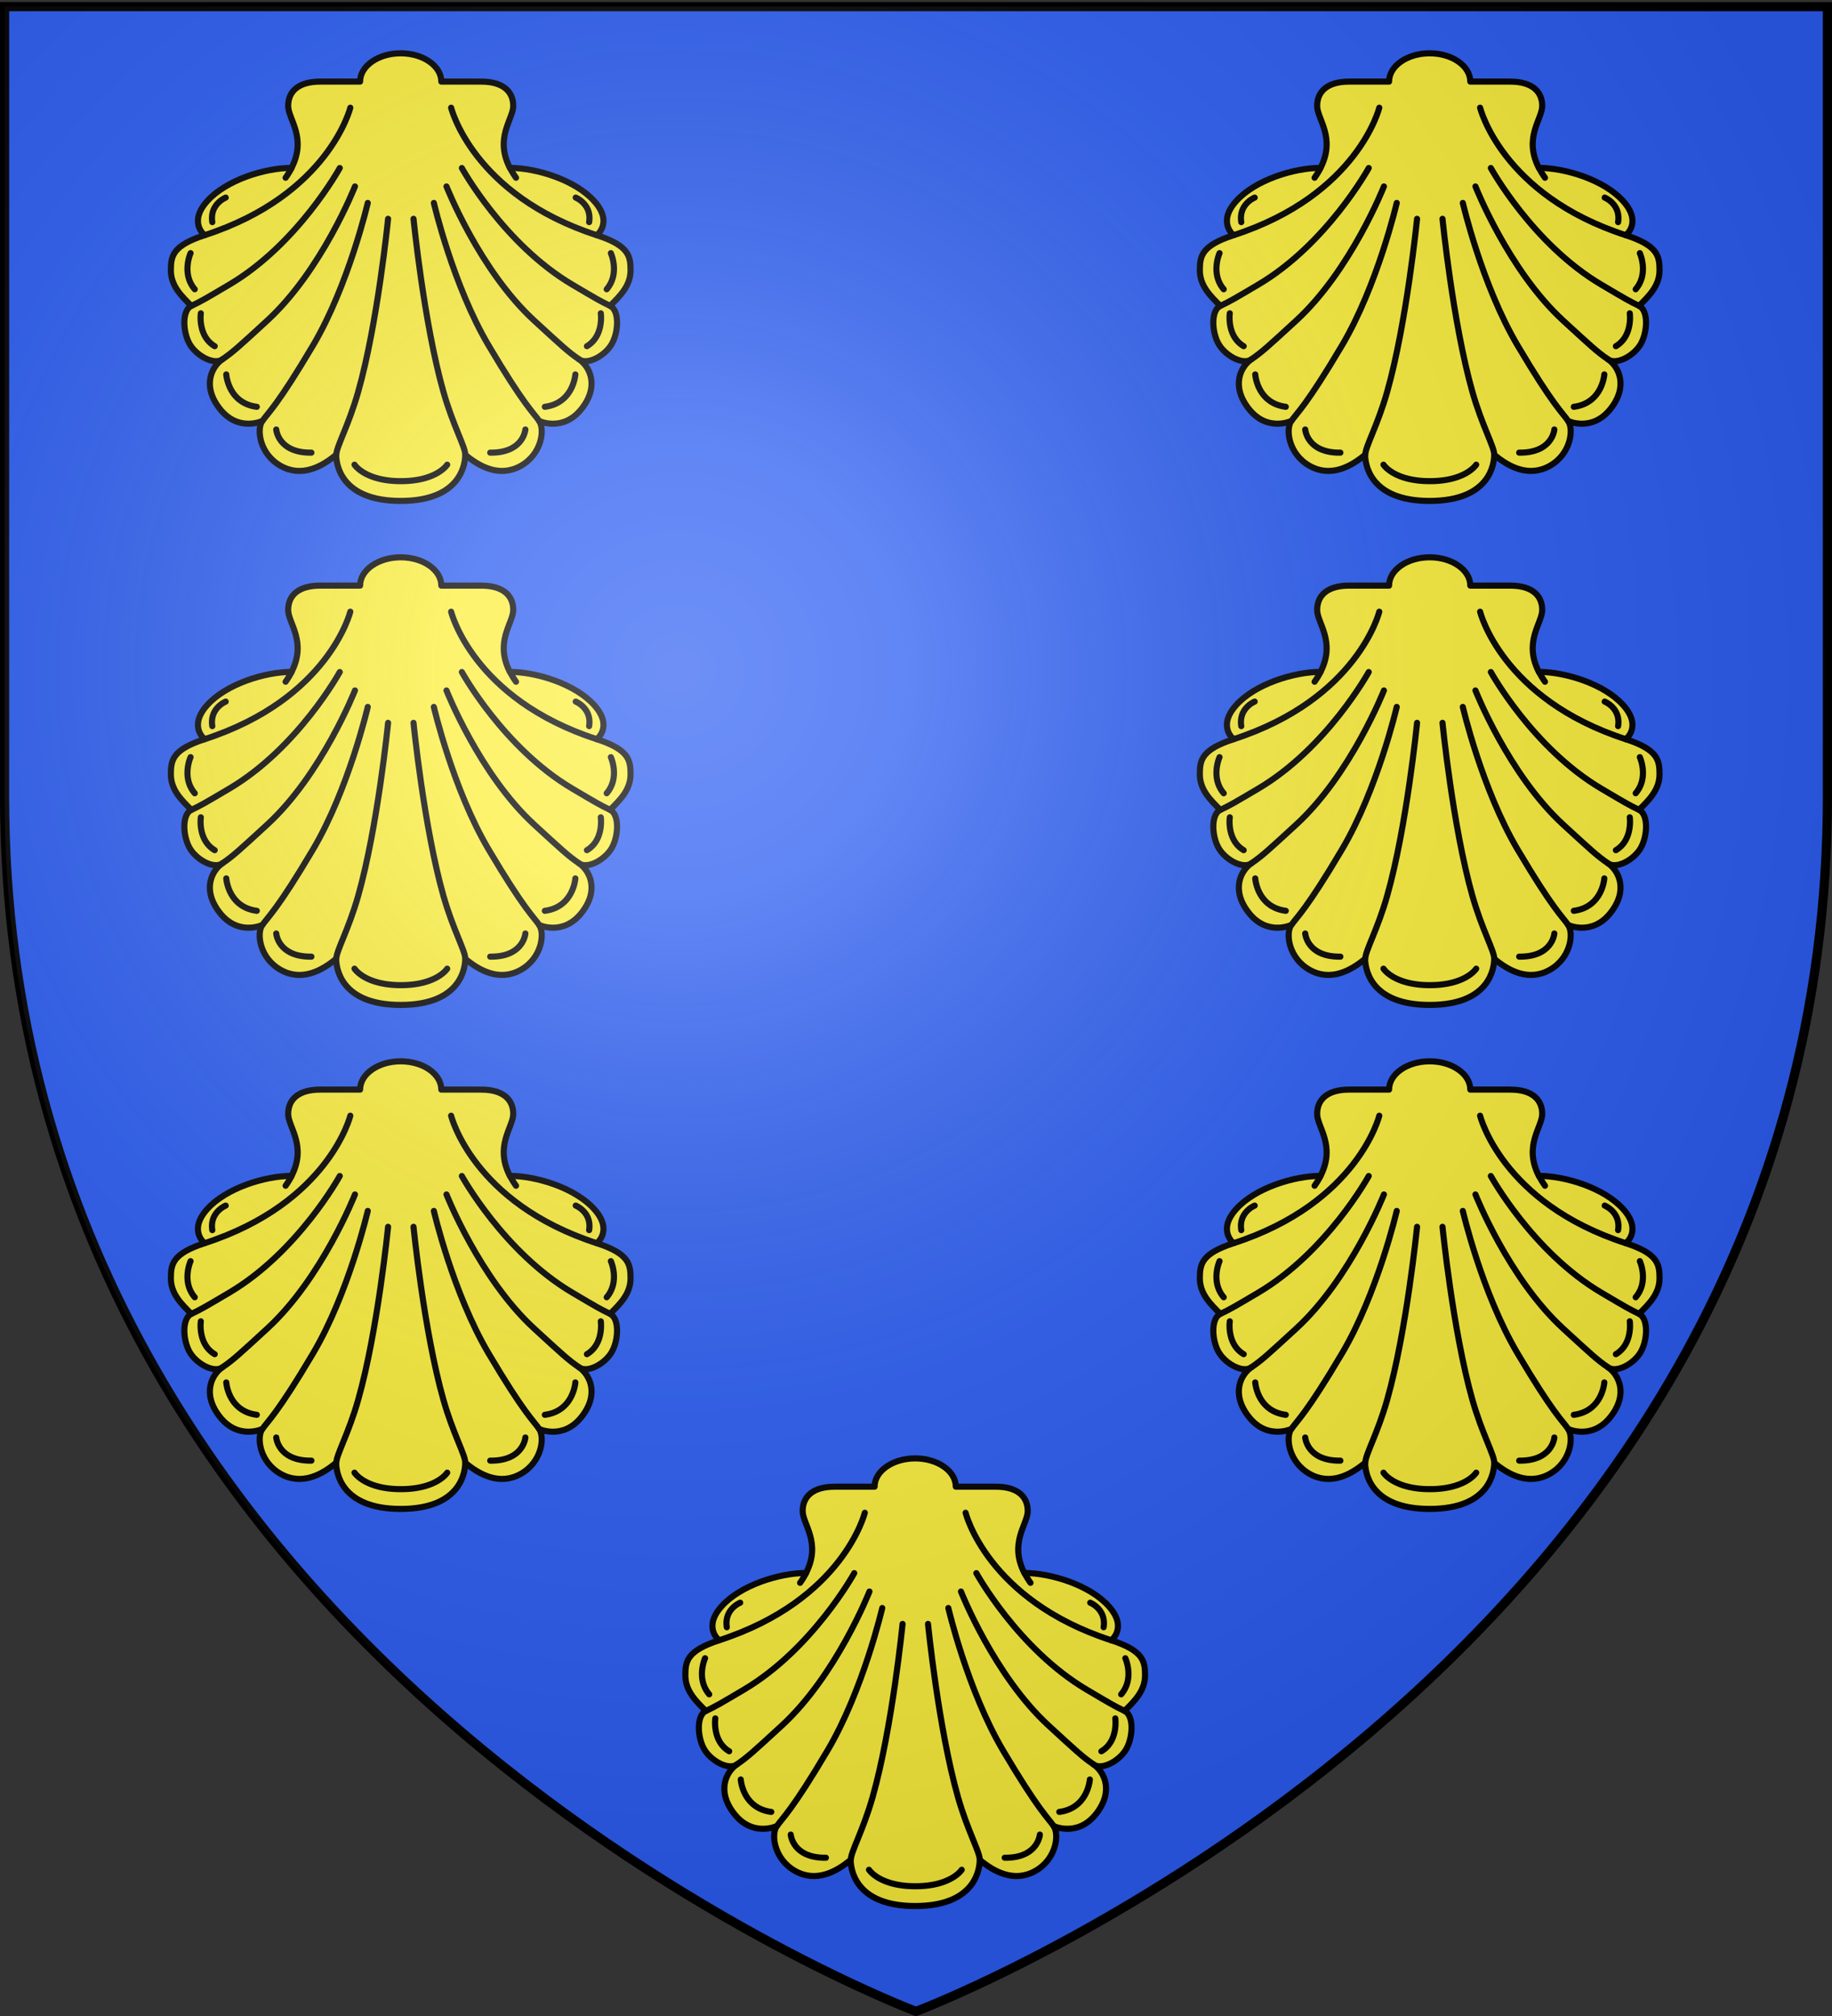 <svg xmlns="http://www.w3.org/2000/svg" xmlns:xlink="http://www.w3.org/1999/xlink" width="600" height="660" version="1.0"><rect width="100%" height="100%" fill="#333333" stroke="none"/><defs><radialGradient id="b" cx="221.44" cy="226.33" r="300" gradientTransform="matrix(1.353 0 0 1.349 -77.629 -85.747)" gradientUnits="userSpaceOnUse"><stop offset="0" stop-color="#fff" stop-opacity=".314"/><stop offset=".19" stop-color="#fff" stop-opacity=".251"/><stop offset=".6" stop-color="#6b6b6b" stop-opacity=".125"/><stop offset="1" stop-opacity=".125"/></radialGradient></defs><path fill="#2b5df2" fill-rule="evenodd" stroke="#000" stroke-width="3" d="M300 658.5s298.5-112.32 298.5-397.77V2.18H1.5v258.55C1.5 546.18 300 658.5 300 658.5z"/><g id="a" stroke="#000" stroke-linecap="round" stroke-linejoin="round" stroke-width="2"><path fill="#fcef3c" d="M299.739 623.998c20.026 0 21.131-12.484 21.131-15.12 4.644 3.89 11.294 7.528 18.197 3.639s7.904-11.922 6.022-14.683c0 0 7.78 3.64 13.804-3.89 6.023-7.529 2.762-13.928-.753-16.313 2.51 1.882 7.905-.753 10.415-4.518s3.011-11.42-.249-12.98c3.156-3.155 6.706-6.507 6.706-11.634 0-4.645-.53-8.085-11.063-11.502 0 0 5.43-4.111-.776-11.092s-19.005-10.936-27.686-10.936c-5.083-9.916 1.107-15.98 1.107-20.275 0-4.742-3.318-7.976-10.496-7.976h-13.06c0-5.119-5.954-9.268-13.299-9.268s-13.299 4.149-13.299 9.268h-13.06c-7.177 0-10.497 3.234-10.497 7.976 0 4.294 6.192 10.359 1.107 20.275-8.679 0-21.48 3.954-27.685 10.936-6.206 6.981-.776 11.092-.776 11.092-10.533 3.417-11.063 6.856-11.063 11.502 0 5.127 3.55 8.48 6.704 11.635-3.26 1.56-2.757 9.214-.248 12.979s7.905 6.4 10.415 4.518c-3.513 2.384-6.776 8.784-.753 16.313 6.023 7.53 13.803 3.89 13.803 3.89-1.88 2.762-.878 10.793 6.024 14.683s13.551.251 18.195-3.64c0 2.637 1.107 15.121 21.133 15.121z"/><path fill="none" d="M295.602 531.636s-3.385 34.081-9.801 56.664c-3.137 11.042-7.153 17.943-7.153 20.58m25.287-77.244s3.385 34.081 9.801 56.664c3.137 11.042 7.152 17.943 7.152 20.58m-31.94-82.448s-6.274 26.979-17.945 46.68c-11.67 19.7-14.682 21.959-16.564 24.72m30.312-76.795s-10.823 27.479-28.737 43.92c-9.16 8.406-11.168 10.289-14.681 12.673m38.442-62.619s-13.698 24.879-36.14 38.148c-8.067 4.77-9.165 5.411-12.425 6.972m4.32-23.135c40.693-13.2 47.7-41.741 47.7-41.741"/><path fill="#fcef3c" d="M264.007 514.97a26 26 0 0 1-1.969 3.217"/><path fill="none" d="M310.59 526.432s6.274 26.979 17.944 46.68c11.67 19.7 14.682 21.959 16.564 24.72m-30.371-76.795s10.822 27.479 28.735 43.92c9.16 8.406 11.168 10.289 14.682 12.673m-38.381-62.619s13.697 24.879 36.139 38.148c8.067 4.77 9.165 5.411 12.425 6.972m-4.38-23.135c-40.693-13.2-47.7-41.741-47.7-41.741"/><path fill="#fcef3c" d="M335.53 514.97a26.4 26.4 0 0 0 1.97 3.217m-95.076 6.507s-5.303 2.122-4.394 8.03m-7.116 10.153s-3.03 6.668 1.363 11.82m1.994 7.88s-1.06 7.425 4.545 10.76m3.788 9.24s.606 9.395 10 10.607m6.367 7.427s.606 7.728 11.516 7.577m86.566-83.494s5.303 2.122 4.394 8.03m7.116 10.153s3.03 6.668-1.363 11.82m-1.934 7.88s1.06 7.425-4.546 10.76m-3.787 9.24s-.606 9.395-10 10.607m-6.367 7.427s-.607 7.728-11.517 7.577m-14.083 3.94s-3.39 5.393-15.18 5.393-15.182-5.393-15.182-5.393"/></g><use xlink:href="#a" transform="translate(-168.5 -130)"/><use xlink:href="#a" transform="translate(-168.5 -295)"/><use xlink:href="#a" transform="translate(-168.5 -460)"/><use xlink:href="#a" transform="translate(168.5 -130)"/><use xlink:href="#a" transform="translate(168.5 -295)"/><use xlink:href="#a" transform="translate(168.5 -460)"/><path fill="url(#b)" fill-rule="evenodd" d="M300 658.5s298.5-112.32 298.5-397.77V2.18H1.5v258.55C1.5 546.18 300 658.5 300 658.5"/></svg>